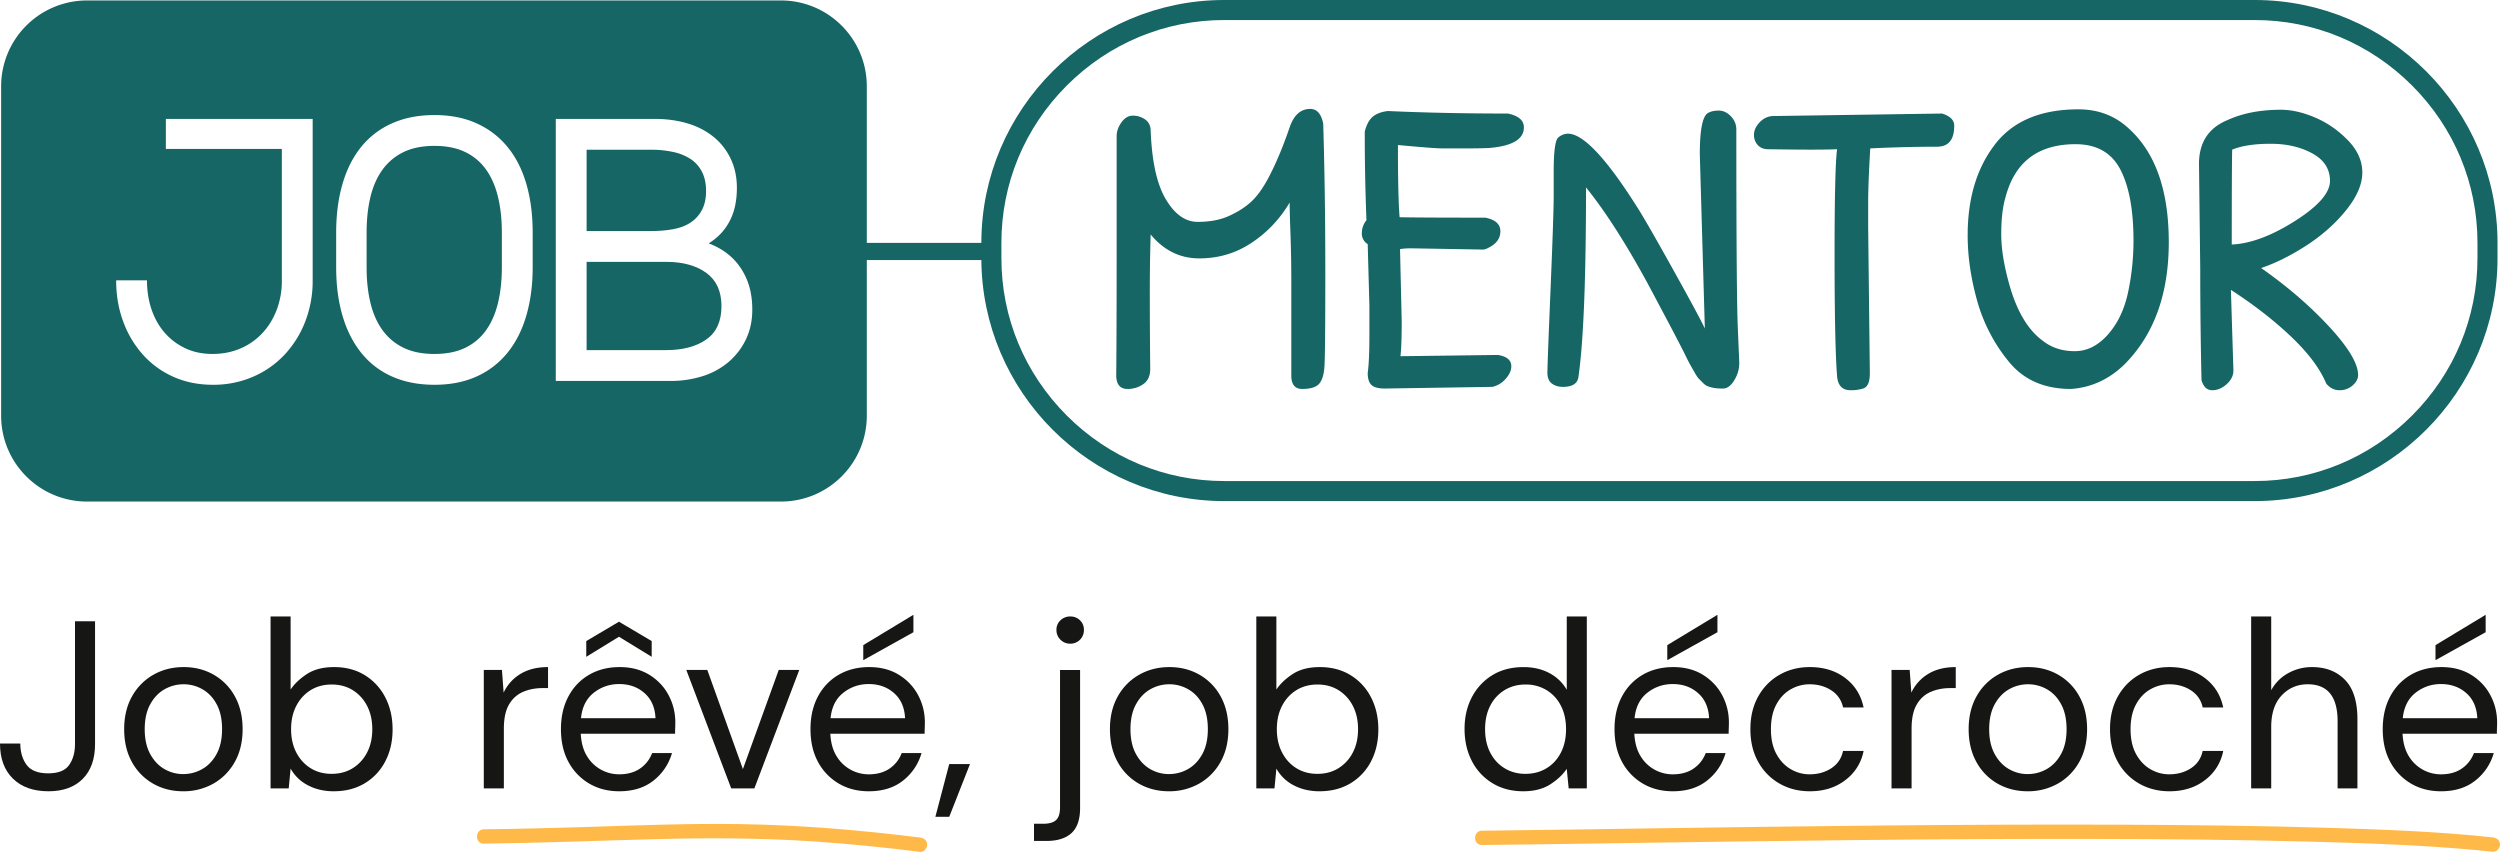 <?xml version="1.0" encoding="utf-8"?><svg xmlns="http://www.w3.org/2000/svg" width="169" height="57.589"><g data-name="Groupe 408" clip-path="url(&quot;#a&quot;)"><path d="M88.57 7.363c.453 0 .746.331.879.993.094 3.085.142 6.448.142 10.09 0 3.643-.02 5.747-.057 6.315-.038.568-.16.965-.369 1.192-.208.227-.587.34-1.135.34-.492 0-.738-.302-.738-.908v-6.414c0-1.04-.02-2.11-.057-3.207a82.96 82.96 0 0 1-.057-2.072 8.236 8.236 0 0 1-2.554 2.71c-1.06.71-2.242 1.065-3.548 1.065-1.305 0-2.403-.54-3.292-1.618a126.806 126.806 0 0 0-.057 4.101c0 1.58.01 3.24.029 4.981 0 .473-.156.819-.469 1.036a1.817 1.817 0 0 1-1.064.327c-.51 0-.766-.313-.766-.937.018-1.703.028-4.399.028-8.089v-8.06c0-.322.109-.634.326-.937.218-.302.473-.454.767-.454.293 0 .562.08.809.241.245.161.378.403.397.724.075 2.1.416 3.661 1.022 4.683.605 1.022 1.324 1.533 2.157 1.533.832 0 1.546-.137 2.143-.412.596-.274 1.087-.591 1.475-.95.388-.36.762-.87 1.121-1.533.511-.946 1.003-2.11 1.476-3.491.284-.833.747-1.249 1.391-1.249" fill="#156664" fill-rule="evenodd" data-name="Tracé 234"/><path d="M92.457 16.502a.824.824 0 0 1-.397-.738c0-.322.103-.615.312-.88a149.764 149.764 0 0 1-.114-5.989c.114-.454.288-.784.525-.993.237-.208.582-.34 1.036-.397 2.498.113 5.204.17 8.118.17.718.152 1.078.464 1.078.937 0 .794-.776 1.258-2.327 1.39-.417.02-.87.029-1.363.029H97.48c-.36 0-1.353-.076-2.98-.227 0 2.365.038 3.992.114 4.881 1.003.02 2.932.029 5.79.029.681.132 1.022.44 1.022.922 0 .483-.275.857-.823 1.121a1.084 1.084 0 0 1-.313.114l-4.91-.085c-.303 0-.549.019-.738.056l.114 4.882c0 1.098-.029 1.883-.085 2.356l6.584-.085c.606.094.909.35.909.766 0 .284-.128.568-.384.851a1.675 1.675 0 0 1-.894.54l-7.265.113c-.436 0-.738-.08-.909-.241-.17-.16-.255-.43-.255-.809.075-.53.114-1.381.114-2.554v-1.987l-.114-4.172Z" fill="#156664" fill-rule="evenodd" data-name="Tracé 235"/><path d="M116.184 7.476c.302 0 .577.128.823.384.246.255.369.553.369.894 0 7.398.033 11.868.1 13.41.065 1.542.098 2.332.098 2.37 0 .416-.113.809-.34 1.178-.227.369-.478.553-.752.553a3.43 3.43 0 0 1-.625-.042 3.187 3.187 0 0 1-.383-.1.893.893 0 0 1-.34-.227l-.284-.284c-.076-.075-.175-.222-.298-.44l-.298-.525a12.753 12.753 0 0 1-.355-.695c-.161-.33-.51-1.007-1.05-2.03-.54-1.02-1.027-1.939-1.462-2.752-1.495-2.744-2.885-4.91-4.172-6.5 0 6.15-.17 10.416-.51 12.8-.058.455-.408.682-1.05.682-.304 0-.554-.076-.753-.227-.199-.152-.298-.398-.298-.738 0-.34.07-2.214.213-5.62.142-3.406.213-5.53.213-6.372v-1.603c0-1.363.103-2.129.312-2.3.208-.17.426-.255.653-.255 1.04 0 2.63 1.703 4.768 5.109.416.663 1.21 2.048 2.384 4.158 1.173 2.11 1.873 3.41 2.1 3.903l-.34-11.779c0-1.627.18-2.554.539-2.781.189-.114.435-.17.738-.17" fill="#156664" fill-rule="evenodd" data-name="Tracé 236"/><path d="m119.788 7.845 11.495-.17c.548.17.823.445.823.823 0 .947-.388 1.42-1.164 1.42-1.419 0-2.923.037-4.513.113-.095 1.627-.141 2.852-.141 3.675v1.575l.113 9.962c0 .587-.152.928-.454 1.022a2.74 2.74 0 0 1-.852.114c-.549 0-.851-.313-.908-.937-.113-1.457-.17-4.176-.17-8.16 0-3.982.057-6.38.17-7.194-.397.019-.984.028-1.76.028s-1.74-.01-2.894-.028c-.303 0-.54-.095-.71-.284a1.001 1.001 0 0 1-.255-.696c0-.274.118-.543.355-.808.236-.265.524-.416.865-.455" fill="#156664" fill-rule="evenodd" data-name="Tracé 237"/><path d="M140.507 7.391c1.324 0 2.45.426 3.377 1.277 1.817 1.628 2.725 4.197 2.725 7.706 0 3.51-1.004 6.268-3.009 8.273-1.04 1.004-2.242 1.552-3.604 1.647-1.798 0-3.198-.615-4.2-1.845a11.26 11.26 0 0 1-2.144-4.13c-.425-1.523-.638-2.994-.638-4.413 0-2.422.577-4.418 1.731-5.989 1.21-1.684 3.131-2.526 5.762-2.526m-.2 2.356c-2.535 0-4.115 1.202-4.739 3.604-.19.644-.284 1.467-.284 2.47 0 1.003.19 2.166.568 3.49.51 1.78 1.268 3.028 2.27 3.747.587.454 1.296.681 2.13.681.831 0 1.579-.373 2.241-1.12.662-.748 1.116-1.699 1.363-2.853.245-1.154.368-2.318.368-3.491 0-2.081-.297-3.69-.893-4.825-.596-1.135-1.604-1.703-3.023-1.703" fill="#156664" fill-rule="evenodd" data-name="Tracé 238"/><path d="M150.525 25.967c-.303.275-.63.412-.98.412s-.59-.227-.723-.681a327.429 327.429 0 0 1-.085-7.465l-.085-7.152c0-1.438.634-2.422 1.902-2.952 1.021-.473 2.232-.71 3.632-.71.72 0 1.49.176 2.314.526.822.35 1.56.861 2.213 1.532.653.672.98 1.4.98 2.186 0 .785-.36 1.627-1.079 2.526-.72.898-1.609 1.693-2.668 2.384-1.06.69-2.09 1.206-3.093 1.547 1.759 1.23 3.292 2.55 4.597 3.959 1.306 1.41 1.958 2.502 1.958 3.278 0 .246-.123.478-.368.695a1.304 1.304 0 0 1-.894.327c-.35 0-.649-.151-.894-.454-.417-1.003-1.207-2.058-2.37-3.165-1.164-1.107-2.522-2.161-4.073-3.165l.17 5.45c0 .34-.151.648-.454.922m4.612-11.026c1.58-1.003 2.37-1.906 2.37-2.71 0-.805-.397-1.424-1.192-1.86-.795-.435-1.736-.652-2.824-.652-1.088 0-1.954.132-2.597.397-.019.965-.028 3.103-.028 6.414 1.267-.057 2.691-.586 4.271-1.59" fill="#156664" fill-rule="evenodd" data-name="Tracé 239"/><path d="M32.71 57.029c3.908-.044 7.812-.205 11.719-.306 3.493-.09 6.986-.077 10.474.15 2.438.16 4.868.409 7.292.713.26.032.484-.246.484-.484 0-.289-.224-.451-.484-.484-4.005-.502-8.029-.841-12.066-.907-3.46-.056-6.92.079-10.377.189-2.347.074-4.694.135-7.041.16-.623.008-.624.976 0 .969" fill="#ffb949" fill-rule="evenodd" data-name="Tracé 240"/><path d="M100.185 57.122c3.62-.035 7.24-.095 10.861-.148 4.82-.07 9.639-.137 14.458-.186 5.27-.053 10.539-.086 15.808-.077 4.915.009 9.83.05 14.744.18 3.805.1 7.617.229 11.408.58.351.033.702.068 1.052.106.262.028.481-.243.484-.484.003-.285-.225-.456-.484-.484-3.61-.391-7.251-.529-10.88-.641-4.82-.15-9.645-.201-14.468-.22-5.27-.02-10.539.007-15.808.055-4.912.045-9.824.11-14.735.18-3.797.055-7.594.118-11.391.16l-1.05.011c-.622.006-.623.974 0 .968" fill="#ffb949" fill-rule="evenodd" data-name="Tracé 241"/><path d="M152.42 1.355c4.004 0 7.78 1.571 10.633 4.424 2.853 2.853 4.424 6.63 4.424 10.633v1.049c0 4.004-1.57 7.78-4.424 10.633-2.853 2.853-6.629 4.424-10.633 4.424H82.752c-4.004 0-7.78-1.57-10.633-4.424-2.853-2.853-4.424-6.63-4.424-10.633v-1.049c0-4.004 1.571-7.78 4.424-10.633 2.853-2.853 6.63-4.424 10.633-4.424h69.668Zm0-1.355H82.752C73.725 0 66.34 7.386 66.34 16.412v1.049c0 9.027 7.385 16.412 16.412 16.412h69.668c9.027 0 16.412-7.385 16.412-16.412v-1.049C168.832 7.386 161.447 0 152.42 0" fill="#156664" fill-rule="evenodd" data-name="Tracé 242"/><path d="M58.21 16.418H67v1.162h-8.79v-1.162z" fill="#156664" fill-rule="evenodd" data-name="Rectangle 220"/><path d="M3.277 53.49c-1.023 0-1.824-.286-2.405-.856C.29 52.064 0 51.273 0 50.261h1.372c0 .57.14 1.05.42 1.437.28.387.77.58 1.469.58.678 0 1.149-.187 1.412-.564.264-.377.396-.845.396-1.405v-8.313h1.356v8.313c0 1.001-.277 1.782-.831 2.341-.555.56-1.327.84-2.317.84" fill="#161615" fill-rule="evenodd" data-name="Tracé 243"/><path d="M12.382 53.49c-.754 0-1.432-.173-2.034-.517a3.727 3.727 0 0 1-1.43-1.461c-.35-.63-.524-1.37-.524-2.22 0-.85.178-1.59.533-2.22a3.771 3.771 0 0 1 1.445-1.46c.608-.345 1.288-.517 2.042-.517.753 0 1.431.172 2.034.517a3.732 3.732 0 0 1 1.428 1.46c.35.63.525 1.37.525 2.22 0 .85-.178 1.59-.533 2.22a3.77 3.77 0 0 1-1.444 1.461 4.074 4.074 0 0 1-2.042.517m0-1.163c.462 0 .893-.113 1.29-.339.4-.226.722-.565.97-1.017.247-.452.37-1.011.37-1.679 0-.667-.12-1.227-.362-1.679-.242-.452-.563-.79-.961-1.016a2.543 2.543 0 0 0-1.275-.34c-.463 0-.894.114-1.292.34-.398.226-.72.564-.968 1.016-.248.452-.371 1.012-.371 1.68 0 .667.123 1.226.37 1.678.248.452.568.791.961 1.017.393.226.816.34 1.268.34" fill="#161615" fill-rule="evenodd" data-name="Tracé 244"/><path d="M22.567 53.49c-.656 0-1.24-.135-1.75-.404a2.789 2.789 0 0 1-1.171-1.13l-.13 1.34H18.29V41.673h1.356v4.94c.258-.388.627-.737 1.105-1.05.48-.312 1.09-.468 1.833-.468.796 0 1.49.183 2.082.55a3.755 3.755 0 0 1 1.38 1.5c.328.636.493 1.356.493 2.163 0 .808-.165 1.526-.493 2.156a3.693 3.693 0 0 1-1.388 1.485c-.597.36-1.294.54-2.09.54m-.146-1.178c.538 0 1.012-.126 1.42-.38a2.67 2.67 0 0 0 .97-1.057c.236-.452.355-.979.355-1.582 0-.602-.12-1.13-.356-1.582a2.67 2.67 0 0 0-.968-1.057c-.41-.253-.883-.38-1.42-.38-.539 0-1.012.127-1.421.38-.41.253-.732.605-.969 1.057-.237.452-.355.98-.355 1.582 0 .603.118 1.13.355 1.582.237.452.56.805.969 1.058.409.253.882.38 1.42.38" fill="#161615" fill-rule="evenodd" data-name="Tracé 245"/><path d="M32.705 53.296v-8.007h1.227l.113 1.534a2.903 2.903 0 0 1 1.13-1.26c.506-.312 1.13-.468 1.873-.468v1.42h-.372c-.473 0-.91.084-1.307.251-.398.167-.716.45-.953.848-.236.398-.355.947-.355 1.646v4.036h-1.356Z" fill="#161615" fill-rule="evenodd" data-name="Tracé 246"/><path d="M41.858 53.49c-.764 0-1.442-.175-2.034-.525a3.72 3.72 0 0 1-1.396-1.461c-.34-.624-.508-1.361-.508-2.212 0-.839.166-1.573.5-2.203.333-.63.799-1.12 1.396-1.469.598-.35 1.289-.525 2.075-.525.774 0 1.444.175 2.01.525.564.35.998.81 1.299 1.38.301.57.452 1.184.452 1.84 0 .119-.003.237-.008.356a8.896 8.896 0 0 0-.008.403h-6.377c.033.613.175 1.122.428 1.526a2.525 2.525 0 0 0 2.171 1.218c.56 0 1.028-.129 1.405-.387.376-.258.65-.608.823-1.05h1.34a3.615 3.615 0 0 1-1.235 1.849c-.608.49-1.386.735-2.333.735m0-7.248c-.645 0-1.219.196-1.719.589-.5.393-.788.966-.864 1.719h5.037c-.032-.721-.28-1.286-.742-1.695-.463-.41-1.034-.613-1.712-.613m-2.227-1.84v-1.066l2.211-1.308 2.212 1.308V44.4l-2.212-1.356-2.211 1.356Z" fill="#161615" fill-rule="evenodd" data-name="Tracé 247"/><path d="m49.43 53.296-3.036-8.007h1.42l2.406 6.7 2.422-6.7h1.388l-3.035 8.007H49.43Z" fill="#161615" fill-rule="evenodd" data-name="Tracé 248"/><path d="M58.728 53.49c-.765 0-1.443-.175-2.034-.525a3.72 3.72 0 0 1-1.397-1.461c-.339-.624-.508-1.361-.508-2.212 0-.839.166-1.573.5-2.203.334-.63.8-1.12 1.396-1.469.598-.35 1.29-.525 2.075-.525.775 0 1.445.175 2.01.525.565.35.998.81 1.3 1.38.3.57.451 1.184.451 1.84 0 .119-.003.237-.008.356a8.637 8.637 0 0 0-.008.403H56.13c.032.613.174 1.122.427 1.525a2.523 2.523 0 0 0 2.172 1.22c.56 0 1.027-.13 1.404-.388s.651-.608.823-1.05h1.34a3.616 3.616 0 0 1-1.235 1.85c-.608.489-1.386.734-2.332.734m0-7.248c-.646 0-1.22.196-1.72.589-.5.393-.788.966-.863 1.719h5.036c-.032-.721-.28-1.286-.742-1.695-.463-.41-1.033-.613-1.711-.613m-.372-1.615V43.61l3.39-2.05v1.178l-3.39 1.889Z" fill="#161615" fill-rule="evenodd" data-name="Tracé 249"/><path d="m63.231 55.217.937-3.568h1.404l-1.404 3.568h-.937Z" fill="#161615" fill-rule="evenodd" data-name="Tracé 250"/><path d="M69.898 56.847v-1.162h.63c.398 0 .686-.083.863-.25.178-.167.267-.45.267-.848V45.29h1.356v9.33c0 .775-.194 1.34-.581 1.696-.388.355-.953.532-1.695.532h-.84Zm2.454-13.334a.916.916 0 0 1-.662-.266.894.894 0 0 1-.274-.67.85.85 0 0 1 .274-.646.93.93 0 0 1 .662-.258c.258 0 .476.086.654.258a.862.862 0 0 1 .266.646.908.908 0 0 1-.92.936" fill="#161615" fill-rule="evenodd" data-name="Tracé 251"/><path d="M79.019 53.49c-.754 0-1.431-.173-2.034-.517a3.727 3.727 0 0 1-1.429-1.461c-.35-.63-.524-1.37-.524-2.22 0-.85.177-1.59.532-2.22a3.771 3.771 0 0 1 1.445-1.46c.608-.345 1.289-.517 2.042-.517.753 0 1.431.172 2.034.517a3.732 3.732 0 0 1 1.429 1.46c.35.63.525 1.37.525 2.22 0 .85-.178 1.59-.533 2.22a3.77 3.77 0 0 1-1.445 1.461 4.074 4.074 0 0 1-2.042.517m0-1.163c.463 0 .893-.113 1.291-.339.399-.226.721-.565.969-1.017.247-.452.371-1.011.371-1.679 0-.667-.12-1.227-.363-1.679-.242-.452-.562-.79-.96-1.016a2.544 2.544 0 0 0-1.276-.34c-.463 0-.893.114-1.291.34-.399.226-.721.564-.969 1.016-.248.452-.371 1.012-.371 1.68 0 .667.123 1.226.371 1.678.248.452.568.791.96 1.017.393.226.816.34 1.268.34" fill="#161615" fill-rule="evenodd" data-name="Tracé 252"/><path d="M89.205 53.49c-.657 0-1.24-.135-1.751-.404a2.79 2.79 0 0 1-1.17-1.13l-.13 1.34h-1.227V41.673h1.356v4.94c.258-.388.627-.737 1.106-1.05.479-.312 1.09-.468 1.832-.468.796 0 1.49.183 2.083.55a3.755 3.755 0 0 1 1.38 1.5c.328.636.492 1.356.492 2.163 0 .808-.164 1.526-.492 2.156a3.693 3.693 0 0 1-1.388 1.485c-.598.36-1.295.54-2.091.54m-.145-1.178c.538 0 1.011-.126 1.42-.38a2.67 2.67 0 0 0 .969-1.057c.236-.452.355-.979.355-1.582 0-.602-.119-1.13-.355-1.582a2.671 2.671 0 0 0-.969-1.057c-.409-.253-.882-.38-1.42-.38-.539 0-1.012.127-1.42.38-.41.253-.733.605-.97 1.057-.236.452-.355.98-.355 1.582 0 .603.119 1.13.356 1.582.236.452.559.805.968 1.058.409.253.882.38 1.42.38" fill="#161615" fill-rule="evenodd" data-name="Tracé 253"/><path d="M102.975 53.49c-.797 0-1.493-.184-2.09-.55a3.734 3.734 0 0 1-1.389-1.5c-.329-.635-.492-1.357-.492-2.164 0-.807.166-1.525.5-2.155a3.77 3.77 0 0 1 1.388-1.485c.592-.36 1.292-.54 2.099-.54.656 0 1.237.134 1.743.403s.899.646 1.179 1.13v-4.956h1.356v11.623h-1.227l-.13-1.324c-.258.388-.629.738-1.113 1.05-.484.311-1.093.468-1.824.468m.145-1.179c.538 0 1.014-.126 1.429-.38.414-.252.737-.605.968-1.057.232-.452.347-.979.347-1.582 0-.602-.115-1.13-.347-1.582a2.598 2.598 0 0 0-.968-1.057 2.688 2.688 0 0 0-1.429-.38c-.527 0-.998.127-1.412.38a2.595 2.595 0 0 0-.969 1.057c-.232.452-.347.98-.347 1.582 0 .603.115 1.13.347 1.582.231.452.554.805.969 1.058.414.253.885.38 1.412.38" fill="#161615" fill-rule="evenodd" data-name="Tracé 254"/><path d="M113.08 53.49c-.764 0-1.442-.175-2.034-.525a3.72 3.72 0 0 1-1.396-1.461c-.34-.624-.509-1.361-.509-2.212 0-.839.167-1.573.5-2.203.334-.63.8-1.12 1.397-1.469.597-.35 1.289-.525 2.074-.525.775 0 1.445.175 2.01.525.565.35.998.81 1.3 1.38.3.57.452 1.184.452 1.84 0 .119-.003.237-.008.356a8.63 8.63 0 0 0-.008.403h-6.377c.032.613.175 1.122.428 1.525a2.522 2.522 0 0 0 2.171 1.22c.56 0 1.028-.13 1.405-.388.376-.258.65-.608.823-1.05h1.34a3.615 3.615 0 0 1-1.235 1.85c-.608.489-1.386.734-2.333.734m0-7.248c-.646 0-1.219.196-1.72.589-.5.393-.788.966-.863 1.719h5.037c-.033-.721-.28-1.286-.743-1.695-.463-.41-1.033-.613-1.711-.613m-.371-1.615V43.61l3.39-2.05v1.178l-3.39 1.889Z" fill="#161615" fill-rule="evenodd" data-name="Tracé 255"/><path d="M122.346 53.49c-.764 0-1.45-.175-2.058-.525a3.77 3.77 0 0 1-1.437-1.47c-.35-.629-.525-1.363-.525-2.203 0-.84.175-1.573.525-2.203.35-.63.829-1.12 1.437-1.469.608-.35 1.294-.525 2.058-.525.947 0 1.746.248 2.397.743.651.495 1.063 1.157 1.235 1.985h-1.388a1.78 1.78 0 0 0-.791-1.154c-.42-.274-.91-.411-1.469-.411-.452 0-.877.113-1.275.339-.399.226-.722.564-.969 1.017-.248.452-.371 1.011-.371 1.678 0 .668.123 1.227.371 1.68.247.451.57.793.969 1.024.398.232.823.347 1.275.347.56 0 1.05-.137 1.469-.411.42-.275.683-.664.79-1.17h1.39a3.206 3.206 0 0 1-1.228 1.969c-.656.506-1.458.759-2.405.759" fill="#161615" fill-rule="evenodd" data-name="Tracé 256"/><path d="M127.867 53.296v-8.007h1.227l.113 1.534a2.903 2.903 0 0 1 1.13-1.26c.505-.312 1.13-.468 1.872-.468v1.42h-.37c-.475 0-.91.084-1.309.251-.398.167-.715.45-.952.848-.237.398-.355.947-.355 1.646v4.036h-1.356Z" fill="#161615" fill-rule="evenodd" data-name="Tracé 257"/><path d="M137.068 53.49c-.753 0-1.431-.173-2.034-.517a3.727 3.727 0 0 1-1.428-1.461c-.35-.63-.525-1.37-.525-2.22 0-.85.177-1.59.533-2.22a3.77 3.77 0 0 1 1.445-1.46c.607-.345 1.288-.517 2.042-.517.753 0 1.43.172 2.034.517a3.732 3.732 0 0 1 1.428 1.46c.35.63.525 1.37.525 2.22 0 .85-.178 1.59-.533 2.22a3.77 3.77 0 0 1-1.445 1.461 4.074 4.074 0 0 1-2.042.517m0-1.163c.463 0 .893-.113 1.292-.339.398-.226.72-.565.968-1.017.248-.452.372-1.011.372-1.679 0-.667-.121-1.227-.364-1.679-.242-.452-.562-.79-.96-1.016a2.544 2.544 0 0 0-1.275-.34c-.463 0-.894.114-1.292.34-.398.226-.721.564-.968 1.016-.248.452-.372 1.012-.372 1.68 0 .667.124 1.226.372 1.678.247.452.567.791.96 1.017.393.226.815.34 1.267.34" fill="#161615" fill-rule="evenodd" data-name="Tracé 258"/><path d="M146.657 53.49c-.764 0-1.45-.175-2.058-.525a3.77 3.77 0 0 1-1.437-1.47c-.35-.629-.525-1.363-.525-2.203 0-.84.175-1.573.525-2.203.35-.63.829-1.12 1.437-1.469.608-.35 1.294-.525 2.058-.525.947 0 1.746.248 2.397.743.651.495 1.063 1.157 1.235 1.985h-1.388a1.78 1.78 0 0 0-.791-1.154c-.42-.274-.91-.411-1.469-.411-.452 0-.877.113-1.275.339-.399.226-.722.564-.969 1.017-.248.452-.371 1.011-.371 1.678 0 .668.123 1.227.371 1.68.247.451.57.793.969 1.024.398.232.823.347 1.275.347.56 0 1.05-.137 1.469-.411.42-.275.683-.664.79-1.17h1.39a3.206 3.206 0 0 1-1.228 1.969c-.656.506-1.458.759-2.405.759" fill="#161615" fill-rule="evenodd" data-name="Tracé 259"/><path d="M152.178 53.296V41.673h1.356v4.988a2.85 2.85 0 0 1 1.146-1.154 3.275 3.275 0 0 1 1.614-.412c.926 0 1.668.288 2.228.864.56.576.84 1.46.84 2.655v4.682h-1.34V48.76c0-1.668-.673-2.502-2.018-2.502-.7 0-1.286.25-1.76.75s-.71 1.214-.71 2.139v4.149h-1.356Z" fill="#161615" fill-rule="evenodd" data-name="Tracé 260"/><path d="M165.011 53.49c-.764 0-1.442-.175-2.034-.525a3.721 3.721 0 0 1-1.396-1.461c-.34-.624-.508-1.361-.508-2.212 0-.839.166-1.573.5-2.203.333-.63.799-1.12 1.396-1.469.598-.35 1.29-.525 2.075-.525.774 0 1.444.175 2.01.525.564.35.998.81 1.299 1.38.301.57.452 1.184.452 1.84 0 .119-.003.237-.008.356a8.63 8.63 0 0 0-.008.403h-6.377c.033.613.175 1.122.428 1.525a2.523 2.523 0 0 0 2.171 1.22c.56 0 1.028-.13 1.405-.388.376-.258.651-.608.823-1.05h1.34a3.617 3.617 0 0 1-1.235 1.85c-.608.489-1.386.734-2.333.734m0-7.248c-.645 0-1.218.196-1.719.589-.5.393-.788.966-.864 1.719h5.037c-.032-.721-.28-1.286-.742-1.695-.463-.41-1.034-.613-1.712-.613m-.371-1.615V43.61l3.39-2.05v1.178l-3.39 1.889Z" fill="#161615" fill-rule="evenodd" data-name="Tracé 261"/><path d="M44.005 15.618c.555 0 1.063-.043 1.524-.13.46-.087.85-.238 1.172-.456.32-.216.573-.499.755-.846.182-.347.274-.773.274-1.276 0-.504-.092-.934-.274-1.29a2.267 2.267 0 0 0-.755-.86 3.433 3.433 0 0 0-1.172-.481 6.912 6.912 0 0 0-1.524-.157h-4.35v5.496h4.35Z" fill="#156664" fill-rule="evenodd" data-name="Tracé 262"/><path d="M47.743 18.444c-.687-.495-1.585-.742-2.696-.742h-5.392v5.965h5.392c1.11 0 2.01-.239 2.696-.716.685-.478 1.028-1.229 1.028-2.254 0-1.007-.343-1.758-1.028-2.253" fill="#156664" fill-rule="evenodd" data-name="Tracé 263"/><path d="M32.857 11.464a3.658 3.658 0 0 0-1.407-1.185c-.573-.278-1.267-.417-2.083-.417-.817 0-1.51.14-2.084.417a3.763 3.763 0 0 0-1.42 1.185c-.373.512-.647 1.129-.82 1.85-.174.72-.26 1.523-.26 2.409v2.344c0 .885.086 1.689.26 2.409.173.72.447 1.337.82 1.85.374.512.847.907 1.42 1.184.573.278 1.267.417 2.084.417.816 0 1.51-.139 2.083-.417a3.65 3.65 0 0 0 1.407-1.185c.365-.512.634-1.128.808-1.849.173-.72.26-1.524.26-2.41v-2.343c0-.886-.087-1.69-.26-2.41-.174-.72-.443-1.337-.808-1.85" fill="#156664" fill-rule="evenodd" data-name="Tracé 264"/><path d="M52.79.031H5.884A5.807 5.807 0 0 0 .076 5.838v22.26c0 3.207 2.6 5.807 5.807 5.807H52.79c3.207 0 5.806-2.6 5.806-5.807V5.838c0-3.207-2.6-5.807-5.806-5.807M21.136 18.952a7.57 7.57 0 0 1-.508 2.8 6.906 6.906 0 0 1-1.406 2.24 6.383 6.383 0 0 1-2.136 1.485 6.735 6.735 0 0 1-2.696.534c-.973 0-1.858-.178-2.657-.534a6.068 6.068 0 0 1-2.057-1.485 6.903 6.903 0 0 1-1.342-2.24c-.321-.86-.482-1.792-.482-2.8h2.084c0 .713.104 1.372.313 1.98.208.608.508 1.133.898 1.576.391.443.855.79 1.394 1.042.538.252 1.146.377 1.823.377s1.302-.12 1.875-.364a4.34 4.34 0 0 0 1.485-1.03c.417-.442.742-.967.977-1.575a5.525 5.525 0 0 0 .351-2.006V10.07h-7.84V8.04h9.924v10.913Zm14.873-.885c0 1.198-.144 2.288-.43 3.269-.287.981-.712 1.819-1.276 2.513a5.649 5.649 0 0 1-2.084 1.602c-.825.373-1.776.56-2.852.56-1.077 0-2.032-.187-2.865-.56a5.506 5.506 0 0 1-2.084-1.602c-.556-.694-.977-1.528-1.263-2.5-.287-.973-.43-2.067-.43-3.282v-2.344c0-1.216.143-2.314.43-3.295.286-.981.707-1.815 1.263-2.5a5.569 5.569 0 0 1 2.084-1.59c.833-.373 1.788-.56 2.865-.56 1.076 0 2.027.187 2.852.56.824.374 1.52.903 2.084 1.59.564.685.99 1.519 1.276 2.5.286.98.43 2.08.43 3.295v2.344Zm14.43 4.844a4.614 4.614 0 0 1-1.147 1.524 5.025 5.025 0 0 1-1.745.977 7.047 7.047 0 0 1-2.24.339H37.571V8.039H44.265c.816 0 1.563.104 2.24.312a5.06 5.06 0 0 1 1.745.912c.487.4.869.89 1.147 1.472.277.582.416 1.237.416 1.966 0 .817-.139 1.515-.416 2.097a3.773 3.773 0 0 1-1.492 1.651c.525.2.99.464 1.387.797.486.409.869.92 1.146 1.537.278.617.417 1.333.417 2.149 0 .73-.139 1.39-.417 1.98" fill="#156664" fill-rule="evenodd" data-name="Tracé 265"/></g><defs><clipPath id="a"><path d="M0 0h169v57.588H0V0z" data-name="Rectangle 221"/></clipPath></defs></svg>